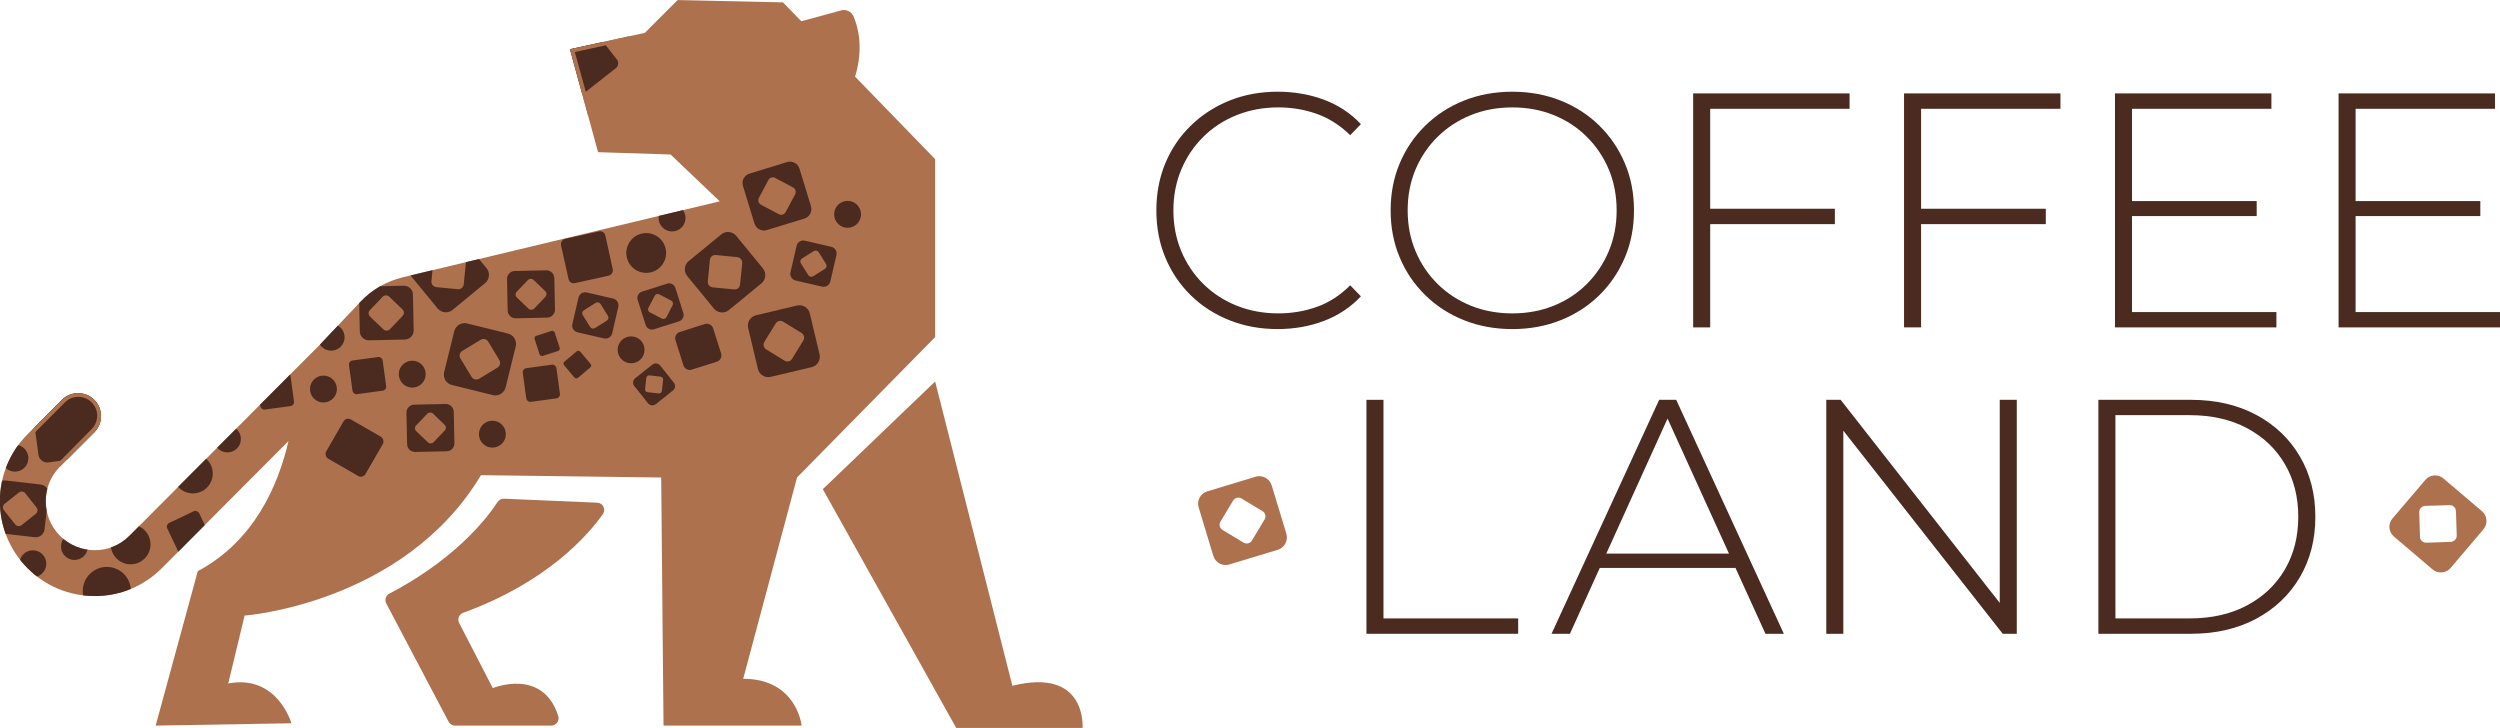 <?xml version="1.0" encoding="UTF-8"?>
<svg id="Layer_1" data-name="Layer 1" xmlns="http://www.w3.org/2000/svg" xmlns:xlink="http://www.w3.org/1999/xlink" viewBox="0 0 559.06 162.77">
  <defs>
    <style>
      .cls-1 {
        fill: #4b2b20;
      }

      .cls-2 {
        fill: none;
        stroke: #ad714e;
        stroke-miterlimit: 10;
        stroke-width: 1.73px;
      }

      .cls-3 {
        fill: #ad714e;
      }

      .cls-4 {
        clip-path: url(#clippath);
      }
    </style>
    <clipPath id="clippath">
      <path class="cls-3" d="M166.2,151.78l12.04-45.01,30.88-31.4v-39.78l-17.9-18.45c1.93-6.39.69-11.08-.35-13.48-.47-1.08-1.66-1.64-2.8-1.33l-8.87,2.43-4.11-4.23-23.55-.52-7.33,7.33-16.75,3.66,6.28,23.03,16.22.52,10.99,10.47-70.88,16.99c-3.61.87-6.89,2.76-9.45,5.46l-9.08,9.6-42.6,42.75c-2.07,2.08-4.82,3.22-7.75,3.22h-.01c-2.93,0-5.68-1.14-7.75-3.21-4.27-4.27-4.27-11.23,0-15.5l7.66-7.66c2-2,2-5.24,0-7.25-2-2-5.24-2-7.25,0l-7.66,7.67c-8.27,8.27-8.27,21.72,0,29.99,4.01,4.01,9.33,6.21,15,6.21h.02c5.67,0,11-2.22,15-6.24l28.31-28.41c-2.33,10.06-7.74,22.39-20.28,29.08l-9.42,34.54,30.36-.52s-3.14-10.99-14.13-8.9l3.66-15.18s35.59-2.62,52.86-31.4l40.3.52.52,55.48h30.88s-1.05-10.47-13.08-10.47Z"/>
    </clipPath>
  </defs>
  <g>
    <g>
      <path class="cls-3" d="M166.2,151.78l12.04-45.01,30.88-31.4v-39.78l-17.9-18.45c1.93-6.39.69-11.08-.35-13.48-.47-1.08-1.66-1.64-2.8-1.33l-8.87,2.43-4.11-4.23-23.55-.52-7.33,7.33-16.75,3.66,6.28,23.03,16.22.52,10.99,10.47-70.88,16.99c-3.61.87-6.89,2.76-9.45,5.46l-9.08,9.6-42.6,42.75c-2.07,2.08-4.82,3.22-7.75,3.22h-.01c-2.93,0-5.68-1.14-7.75-3.21-4.27-4.27-4.27-11.23,0-15.5l7.66-7.66c2-2,2-5.24,0-7.25-2-2-5.24-2-7.25,0l-7.66,7.67c-8.27,8.27-8.27,21.72,0,29.99,4.01,4.01,9.33,6.21,15,6.21h.02c5.67,0,11-2.22,15-6.24l28.31-28.41c-2.33,10.06-7.74,22.39-20.28,29.08l-9.42,34.54,30.36-.52s-3.14-10.99-14.13-8.9l3.66-15.18s35.59-2.62,52.86-31.4l40.3.52.52,55.48h30.88s-1.05-10.47-13.08-10.47Z"/>
      <g class="cls-4">
        <path class="cls-1" d="M113.59,74.59l-9.14-2.26c-1.28-.32-2.56.47-2.87,1.75l-2.26,9.14c-.31,1.27.46,2.56,1.73,2.87l9.14,2.26c1.28.32,2.57-.46,2.88-1.73l2.26-9.14c.32-1.28-.46-2.57-1.74-2.89ZM111.26,82.2l-4.12,2.5c-.59.34-1.33.16-1.68-.41l-2.5-4.13c-.36-.58-.17-1.33.41-1.68l4.13-2.5c.57-.35,1.32-.16,1.68.41l2.48,4.13c.36.58.17,1.33-.41,1.68Z"/>
        <path class="cls-1" d="M170.6,60.01l-5.97-7.27c-.84-1.02-2.33-1.16-3.35-.32l-7.27,5.97c-1.01.83-1.16,2.32-.33,3.34l5.97,7.27c.84,1.02,2.34,1.17,3.35.34l7.27-5.97c1.02-.84,1.17-2.34.33-3.36ZM164.18,64.72l-4.8-.46c-.68-.08-1.16-.67-1.1-1.33l.47-4.8c.06-.68.66-1.17,1.33-1.1l4.8.47c.67.07,1.15.66,1.1,1.33l-.48,4.79c-.06.68-.66,1.17-1.33,1.1Z"/>
        <path class="cls-1" d="M181.35,46.1l-2.57-8.39c-.36-1.18-1.6-1.82-2.78-1.46l-8.39,2.57c-1.16.36-1.83,1.59-1.47,2.76l2.57,8.39c.36,1.18,1.6,1.84,2.77,1.48l8.39-2.57c1.18-.36,1.83-1.6,1.47-2.78ZM174.15,47.89l-3.97-2.1c-.56-.3-.77-.99-.47-1.54l2.11-3.98c.29-.56.98-.78,1.54-.47l3.98,2.11c.55.29.76.98.47,1.54l-2.11,3.97c-.29.56-.98.78-1.54.47Z"/>
        <path class="cls-1" d="M108.8,59.97l-5.97-7.27c-.84-1.02-2.33-1.16-3.35-.32l-7.27,5.97c-1.01.83-1.16,2.32-.33,3.34l5.97,7.27c.84,1.02,2.34,1.17,3.35.34l7.27-5.97c1.02-.84,1.17-2.34.33-3.36ZM102.38,64.67l-4.8-.46c-.68-.08-1.16-.67-1.1-1.33l.47-4.8c.06-.68.66-1.17,1.33-1.1l4.8.47c.67.07,1.15.66,1.1,1.33l-.48,4.79c-.06.68-.66,1.17-1.33,1.1Z"/>
        <path class="cls-1" d="M9.1,108.35l-7.82-.9c-1.1-.13-2.07.66-2.2,1.76l-.9,7.82c-.13,1.08.65,2.07,1.75,2.2l7.82.9c1.1.13,2.09-.66,2.21-1.74l.9-7.82c.13-1.1-.66-2.09-1.75-2.21ZM7.98,114.92l-3.15,2.51c-.45.35-1.09.27-1.44-.17l-2.51-3.17c-.36-.44-.29-1.09.17-1.44l3.17-2.51c.44-.35,1.08-.28,1.44.17l2.5,3.16c.36.44.29,1.09-.17,1.44Z"/>
        <path class="cls-1" d="M183.27,79.23l-2.18-9.15c-.3-1.28-1.59-2.06-2.87-1.76l-9.15,2.18c-1.27.3-2.06,1.57-1.76,2.86l2.18,9.15c.3,1.28,1.59,2.07,2.86,1.77l9.15-2.18c1.28-.3,2.07-1.59,1.77-2.87ZM175.44,80.65l-4.11-2.52c-.57-.36-.75-1.11-.4-1.68l2.53-4.11c.35-.58,1.11-.76,1.68-.4l4.11,2.53c.57.35.75,1.1.4,1.68l-2.53,4.1c-.35.58-1.11.76-1.68.4Z"/>
        <path class="cls-1" d="M99.65,90.34l-7.03.15c-.98.02-1.75.84-1.73,1.82l.15,7.03c.02.97.83,1.75,1.81,1.73l7.03-.15c.98-.02,1.76-.84,1.74-1.81l-.15-7.03c-.02-.98-.84-1.76-1.82-1.74ZM99.45,96.28l-2.48,2.6c-.36.36-.93.37-1.29.03l-2.6-2.49c-.37-.35-.38-.93-.03-1.29l2.49-2.6c.35-.36.92-.37,1.29-.03l2.59,2.49c.37.35.38.93.03,1.29Z"/>
        <path class="cls-1" d="M122.14,60.45l-7.03.15c-.98.02-1.75.84-1.73,1.82l.15,7.03c.02.97.83,1.75,1.81,1.73l7.03-.15c.98-.02,1.76-.84,1.74-1.81l-.15-7.03c-.02-.98-.84-1.76-1.82-1.74ZM121.95,66.39l-2.48,2.6c-.36.36-.93.37-1.29.03l-2.6-2.49c-.37-.35-.38-.93-.03-1.29l2.49-2.6c.35-.36.92-.37,1.29-.03l2.59,2.49c.37.35.38.93.03,1.29Z"/>
        <path class="cls-1" d="M90.26,63.89l-8,.17c-1.12.02-2,.95-1.97,2.07l.17,8c.02,1.11.94,2,2.06,1.97l8-.17c1.12-.02,2.01-.95,1.99-2.06l-.17-8c-.02-1.12-.95-2.01-2.07-1.98ZM90.03,70.65l-2.83,2.97c-.41.41-1.06.43-1.47.03l-2.97-2.84c-.42-.39-.44-1.06-.03-1.47l2.84-2.97c.39-.41,1.04-.43,1.47-.03l2.95,2.84c.42.39.44,1.06.03,1.47Z"/>
        <path class="cls-1" d="M149.17,63.44l-5.6,1.77c-.78.25-1.21,1.08-.96,1.86l1.77,5.6c.25.78,1.07,1.21,1.86.96l5.6-1.77c.78-.25,1.22-1.08.97-1.86l-1.77-5.6c-.25-.78-1.08-1.22-1.87-.97ZM150.41,68.25l-1.38,2.67c-.2.37-.66.52-1.03.32l-2.67-1.39c-.38-.19-.53-.65-.32-1.03l1.39-2.67c.19-.37.65-.52,1.03-.32l2.66,1.39c.38.19.53.65.32,1.03Z"/>
        <path class="cls-1" d="M145.88,81.53l-3.84,3.06c-.54.43-.62,1.21-.19,1.75l3.06,3.84c.42.53,1.2.63,1.74.2l3.84-3.06c.54-.43.63-1.21.2-1.74l-3.06-3.84c-.43-.54-1.21-.63-1.75-.2ZM148.29,84.92l-.28,2.5c-.04.35-.36.6-.7.56l-2.5-.28c-.35-.03-.61-.35-.56-.7l.28-2.5c.04-.35.35-.6.7-.56l2.5.29c.35.03.61.35.56.7Z"/>
        <path class="cls-1" d="M160.29,80.89l-5.6,1.77c-.78.25-1.61-.18-1.86-.96l-1.77-5.6c-.25-.78.17-1.61.96-1.86l5.6-1.78c.78-.24,1.61.2,1.86.98l1.78,5.6c.24.78-.2,1.61-.98,1.86Z"/>
        <path class="cls-1" d="M137.12,66.77l-5.92-1.37c-.83-.19-1.65.33-1.84,1.15l-1.37,5.92c-.19.82.32,1.64,1.15,1.84l5.92,1.37c.83.19,1.65-.32,1.84-1.14l1.37-5.92c.19-.83-.32-1.65-1.15-1.85ZM135.69,71.71l-2.63,1.65c-.38.23-.86.12-1.09-.25l-1.65-2.64c-.24-.37-.12-.86.25-1.09l2.64-1.65c.37-.23.85-.12,1.09.25l1.64,2.64c.24.37.12.86-.25,1.09Z"/>
        <path class="cls-1" d="M185.9,55.19l-5.92-1.37c-.83-.19-1.65.33-1.84,1.15l-1.37,5.92c-.19.82.32,1.64,1.15,1.84l5.92,1.37c.83.19,1.65-.32,1.84-1.14l1.37-5.92c.19-.83-.32-1.65-1.15-1.85ZM184.47,60.13l-2.63,1.65c-.38.23-.86.12-1.09-.25l-1.65-2.64c-.24-.37-.12-.86.25-1.09l2.64-1.65c.37-.23.85-.12,1.09.25l1.64,2.64c.24.37.12.86-.25,1.09Z"/>
        <circle class="cls-1" cx="92.19" cy="83.67" r="3.01"/>
        <circle class="cls-1" cx="50.86" cy="98.16" r="3.01"/>
        <circle class="cls-1" cx="189.54" cy="47.93" r="3.01"/>
        <circle class="cls-1" cx="29.21" cy="121.74" r="4.45"/>
        <circle class="cls-1" cx="72.33" cy="87" r="3.01"/>
        <circle class="cls-1" cx="23.89" cy="132.15" r="5.38"/>
        <circle class="cls-1" cx="16.65" cy="122.21" r="3.01"/>
        <circle class="cls-1" cx="7.35" cy="126.07" r="3.01"/>
        <circle class="cls-1" cx="141.13" cy="78.23" r="3.01"/>
        <circle class="cls-1" cx="150.29" cy="48.75" r="3.01"/>
        <circle class="cls-1" cx="74.05" cy="75.41" r="3.01"/>
        <circle class="cls-1" cx="3.34" cy="102.46" r="3.01"/>
        <circle class="cls-1" cx="144.51" cy="56.57" r="4.45"/>
        <circle class="cls-1" cx="43.13" cy="105.89" r="4.45"/>
        <circle class="cls-1" cx="110.11" cy="97.09" r="3.01"/>
        <rect class="cls-1" x="119.99" y="74.44" width="4.72" height="4.72" rx=".55" ry=".55" transform="translate(-17.71 41.44) rotate(-17.95)"/>
        <rect class="cls-1" x="126.75" y="79.16" width="4.72" height="4.72" rx=".55" ry=".55" transform="translate(-22.2 102.07) rotate(-40)"/>
        <rect class="cls-1" x="126.19" y="52.46" width="10.14" height="10.14" rx="1.18" ry="1.18" transform="translate(103.44 198.12) rotate(-102.48)"/>
        <rect class="cls-1" x="125.21" y="7.79" width="11.3" height="11.3" rx="1.31" ry="1.31" transform="translate(201.16 124.63) rotate(-128.16)"/>
        <rect class="cls-1" x="74.21" y="95.05" width="10.14" height="10.14" rx="1.18" ry="1.18" transform="translate(60.68 -26.23) rotate(30)"/>
        <rect class="cls-1" x="117.26" y="81.91" width="7.6" height="7.6" rx=".88" ry=".88" transform="translate(-10.43 17.06) rotate(-7.73)"/>
        <rect class="cls-1" x="78.4" y="80.19" width="7.6" height="7.6" rx=".88" ry=".88" transform="translate(-10.55 11.82) rotate(-7.73)"/>
        <rect class="cls-1" x="57.79" y="83.63" width="7.6" height="7.6" rx=".88" ry=".88" transform="translate(-11.2 9.08) rotate(-7.73)"/>
        <rect class="cls-1" x="38.32" y="115.25" width="7.91" height="7.91" rx=".92" ry=".92" transform="translate(-47.17 29.78) rotate(-25.48)"/>
        <rect class="cls-1" x="7.71" y="86.5" width="16.16" height="16.16" rx="1.88" ry="1.88" transform="translate(-12.58 2.98) rotate(-7.73)"/>
        <polyline class="cls-2" points="140.68 8.1 127.47 10.99 131.6 25.95"/>
        <path class="cls-2" d="M7.21,96.08l6.7-6.71c1.92-1.92,5-1.99,7.01-.18h0c2.16,1.95,2.25,5.3.2,7.36l-7.67,7.76"/>
      </g>
    </g>
    <path class="cls-3" d="M226.39,153.35l-17.27-68.04-25.12,24.08,29.83,53.39h28.26s1.05-13.61-15.7-9.42Z"/>
    <path class="cls-3" d="M133.55,112.41l-20.86-.89c-.57-.02-1.11.26-1.42.74-7.41,11.19-19.94,18.3-24.2,20.49-.81.41-1.11,1.4-.69,2.2l13.94,26.44c.28.53.84.87,1.44.87h21.53c1.11,0,1.89-1.09,1.55-2.15-3.47-10.88-14.64-6.23-14.64-6.23l-7.52-14.57c-.45-.88-.02-1.94.91-2.28,18.75-6.81,27.89-17.34,31.23-22.06.74-1.05.02-2.51-1.27-2.56Z"/>
  </g>
  <g>
    <path class="cls-1" d="M285.72,73.59c-3.89,0-7.49-.66-10.8-1.98-3.31-1.32-6.19-3.18-8.63-5.57-2.44-2.39-4.34-5.2-5.68-8.41-1.35-3.21-2.02-6.74-2.02-10.58s.67-7.36,2.02-10.58c1.35-3.21,3.25-6.02,5.72-8.41,2.47-2.39,5.34-4.25,8.63-5.57,3.29-1.32,6.88-1.98,10.76-1.98,3.69,0,7.14.6,10.35,1.79,3.21,1.2,5.97,3.02,8.26,5.46l-2.39,2.47c-2.24-2.19-4.72-3.78-7.44-4.75-2.72-.97-5.59-1.46-8.63-1.46-3.34,0-6.44.57-9.31,1.72-2.87,1.15-5.36,2.77-7.47,4.86-2.12,2.09-3.76,4.54-4.93,7.33-1.17,2.79-1.76,5.83-1.76,9.12s.59,6.33,1.76,9.12c1.17,2.79,2.81,5.23,4.93,7.33,2.12,2.09,4.61,3.71,7.47,4.86,2.86,1.15,5.97,1.72,9.31,1.72,3.04,0,5.92-.49,8.63-1.46,2.72-.97,5.2-2.58,7.44-4.82l2.39,2.47c-2.29,2.44-5.05,4.27-8.26,5.49-3.21,1.22-6.67,1.83-10.35,1.83Z"/>
    <path class="cls-1" d="M338.19,73.59c-3.89,0-7.49-.66-10.8-1.98-3.31-1.32-6.2-3.19-8.67-5.61-2.47-2.42-4.37-5.23-5.72-8.45-1.35-3.21-2.02-6.71-2.02-10.5s.67-7.29,2.02-10.5c1.35-3.21,3.25-6.03,5.72-8.45,2.47-2.42,5.36-4.29,8.67-5.61,3.31-1.32,6.91-1.98,10.8-1.98s7.49.66,10.8,1.98c3.31,1.32,6.19,3.18,8.63,5.57,2.44,2.39,4.35,5.2,5.72,8.41,1.37,3.21,2.06,6.74,2.06,10.58s-.69,7.36-2.06,10.58c-1.37,3.21-3.28,6.02-5.72,8.41-2.44,2.39-5.32,4.25-8.63,5.57-3.31,1.32-6.91,1.98-10.8,1.98ZM338.19,70.08c3.34,0,6.43-.57,9.27-1.72,2.84-1.15,5.31-2.77,7.4-4.86,2.09-2.09,3.72-4.53,4.9-7.33,1.17-2.79,1.76-5.83,1.76-9.12s-.59-6.39-1.76-9.16c-1.17-2.77-2.8-5.2-4.9-7.29-2.09-2.09-4.56-3.71-7.4-4.86-2.84-1.15-5.93-1.72-9.27-1.72s-6.43.57-9.27,1.72c-2.84,1.15-5.32,2.77-7.44,4.86-2.12,2.09-3.76,4.52-4.93,7.29-1.17,2.77-1.76,5.82-1.76,9.16s.59,6.33,1.76,9.12c1.17,2.79,2.81,5.23,4.93,7.33,2.12,2.09,4.6,3.71,7.44,4.86,2.84,1.15,5.93,1.72,9.27,1.72Z"/>
    <path class="cls-1" d="M382.44,73.21h-3.81V20.89h34.98v3.44h-31.17v48.88ZM381.99,46.68h28.33v3.44h-28.33v-3.44Z"/>
    <path class="cls-1" d="M429.6,73.21h-3.81V20.89h34.98v3.44h-31.17v48.88ZM429.16,46.68h28.33v3.44h-28.33v-3.44Z"/>
    <path class="cls-1" d="M476.77,69.78h32.29v3.44h-36.1V20.89h34.98v3.44h-31.17v45.45ZM476.32,44.96h28.33v3.36h-28.33v-3.36Z"/>
    <path class="cls-1" d="M526.77,69.78h32.29v3.44h-36.1V20.89h34.98v3.44h-31.17v45.45ZM526.33,44.96h28.33v3.36h-28.33v-3.36Z"/>
    <path class="cls-1" d="M305.57,141.73v-52.32h3.81v48.88h30.12v3.44h-33.93Z"/>
    <path class="cls-1" d="M346.96,141.73l24.07-52.32h3.81l24.07,52.32h-4.11l-22.72-49.93h1.64l-22.65,49.93h-4.11ZM355.78,127.01l1.27-3.21h31.32l1.27,3.21h-33.86Z"/>
    <path class="cls-1" d="M408.4,141.73v-52.32h3.21l37.3,47.61h-1.72v-47.61h3.81v52.32h-3.14l-37.37-47.61h1.72v47.61h-3.81Z"/>
    <path class="cls-1" d="M469.25,141.73v-52.32h20.71c5.53,0,10.39,1.12,14.58,3.36,4.19,2.24,7.44,5.33,9.75,9.27,2.32,3.94,3.48,8.45,3.48,13.53s-1.16,9.59-3.48,13.53c-2.32,3.94-5.57,7.03-9.75,9.27-4.19,2.24-9.04,3.36-14.58,3.36h-20.71ZM473.06,138.29h16.59c4.93,0,9.22-.97,12.86-2.92,3.64-1.94,6.45-4.62,8.45-8.03,1.99-3.41,2.99-7.34,2.99-11.77s-1-8.36-2.99-11.77c-1.99-3.41-4.81-6.09-8.45-8.04-3.64-1.94-7.92-2.92-12.86-2.92h-16.59v45.45Z"/>
    <path class="cls-3" d="M287.67,119.38l-3.3-10.86c-.46-1.49-2.06-2.37-3.56-1.92l-10.85,3.29c-1.53.47-2.37,2.07-1.91,3.58l3.28,10.85c.46,1.51,2.06,2.37,3.56,1.91l10.85-3.28c1.51-.46,2.37-2.06,1.93-3.56ZM282.77,116.19l-2.8,4.68c-.4.65-1.25.86-1.89.47l-4.68-2.83c-.66-.39-.86-1.23-.47-1.88l2.82-4.68c.39-.65,1.22-.87,1.89-.47l4.68,2.82c.65.39.86,1.23.46,1.89Z"/>
    <path class="cls-3" d="M548.01,127.02l7.35-8.66c1.01-1.2.88-3.01-.32-4.03l-8.64-7.34c-1.23-1.03-3.02-.87-4.04.33l-7.35,8.63c-1.02,1.2-.88,3.01.33,4.03l8.63,7.35c1.2,1.02,3.01.88,4.04-.3ZM548.04,121.18l-5.46.18c-.76.02-1.4-.58-1.42-1.34l-.16-5.47c-.03-.76.57-1.39,1.33-1.42l5.46-.17c.75-.03,1.39.55,1.42,1.34l.17,5.46c.03.75-.57,1.39-1.34,1.41Z"/>
  </g>
</svg>